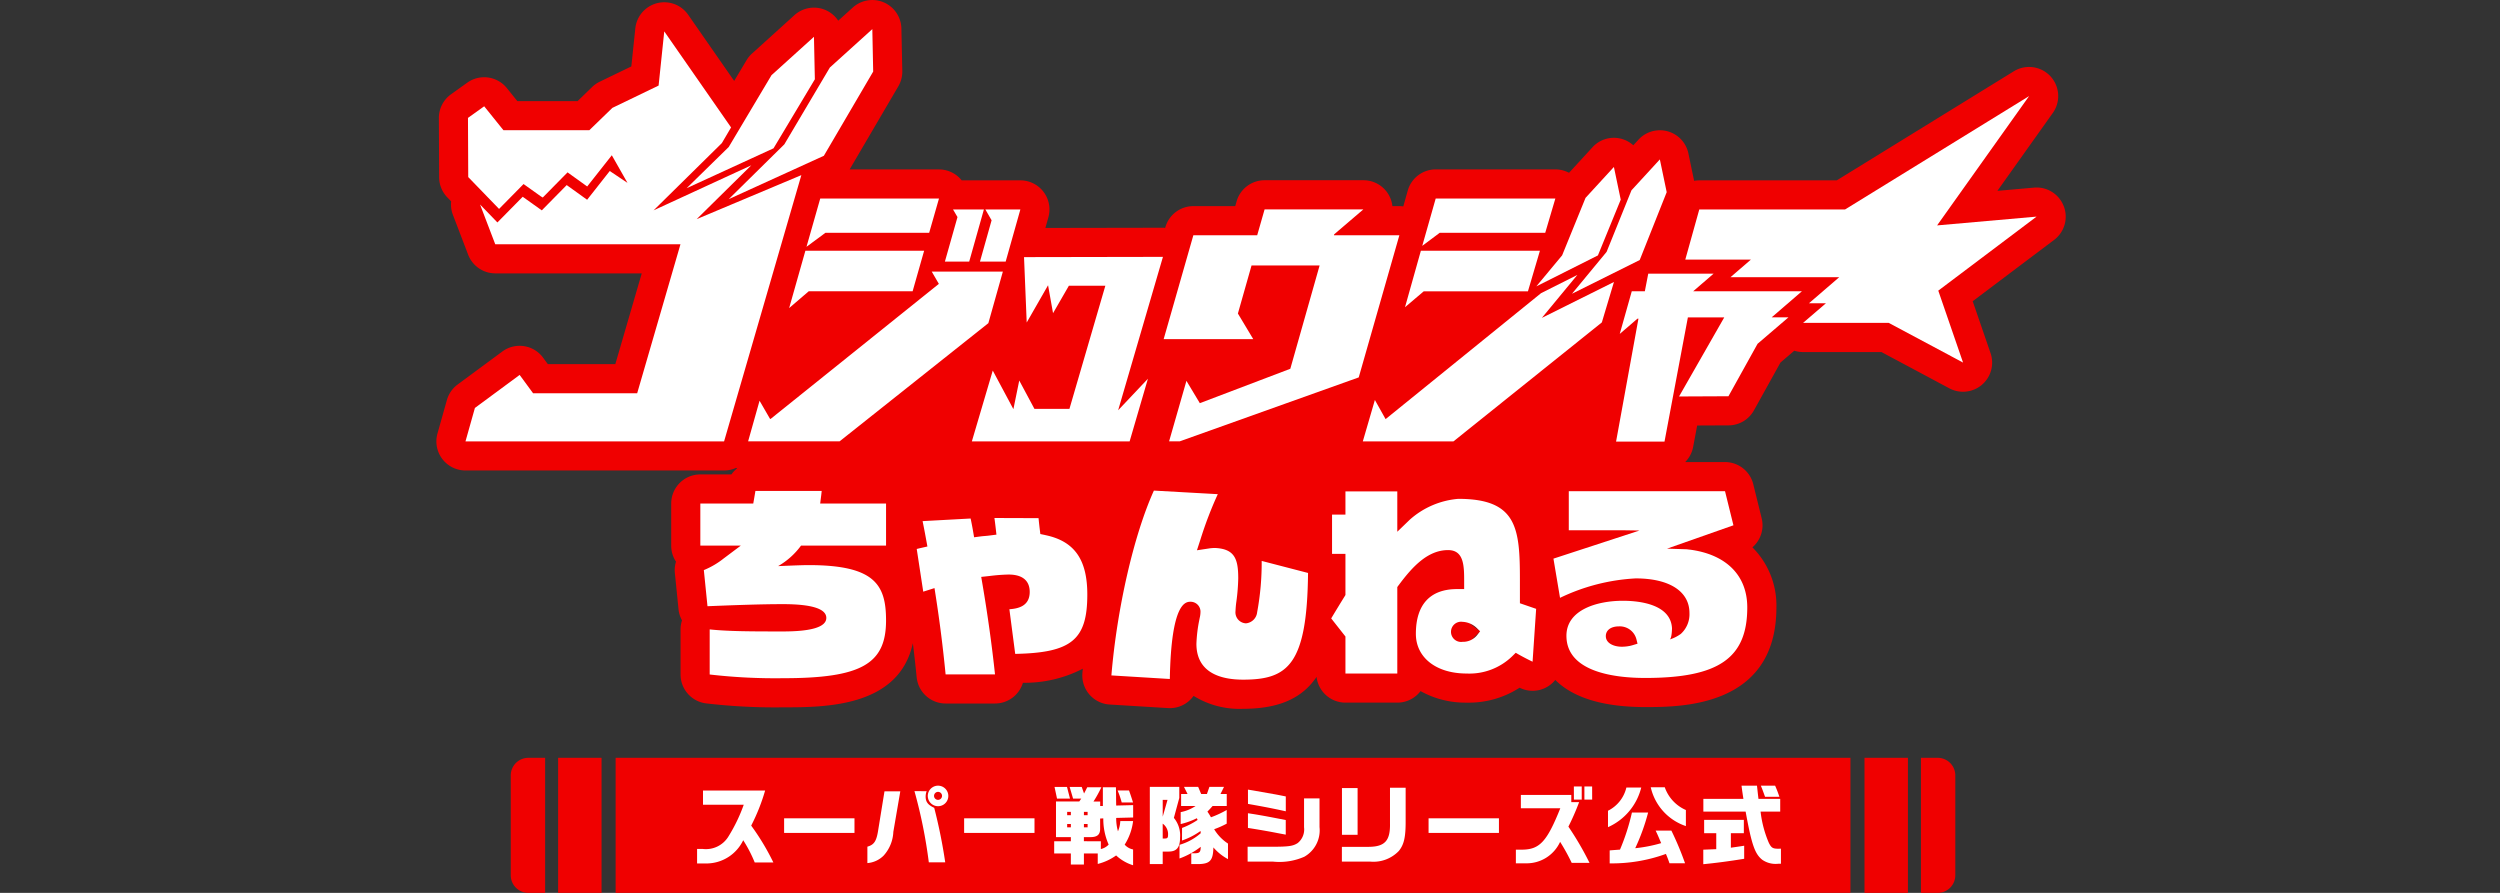 <svg xmlns="http://www.w3.org/2000/svg" xmlns:xlink="http://www.w3.org/1999/xlink" width="280" height="100" viewBox="0 0 280 100">
  <rect x="0" y="0" width="280" height="100" fill="#333333" stroke="none"/>
  <defs>
    <clipPath id="clip-path">
      <rect id="長方形_1751" data-name="長方形 1751" width="182.481" height="100" fill="none"/>
    </clipPath>
  </defs>
  <g id="txt_video03" transform="translate(21378 10210)">
    <rect id="長方形_1510" data-name="長方形 1510" width="280" height="100" transform="translate(-21378 -10210)" fill="none"/>
    <g id="グループ_3171" data-name="グループ 3171" transform="translate(-21329.125 -10210)">
      <g id="グループ_3170" data-name="グループ 3170" clip-path="url(#clip-path)">
        <path id="パス_3957" data-name="パス 3957" d="M471.738,239.827h-1.925v15.124h1.925a1.973,1.973,0,0,0,1.925-2.007V241.833a1.973,1.973,0,0,0-1.925-2.006" transform="translate(-303.543 -154.951)" fill="#f00000"/>
        <rect id="長方形_1745" data-name="長方形 1745" width="4.863" height="15.124" transform="translate(159.95 84.876)" fill="#f00000"/>
        <rect id="長方形_1746" data-name="長方形 1746" width="138.299" height="15.124" transform="translate(20.075 84.876)" fill="#f00000"/>
        <path id="パス_3958" data-name="パス 3958" d="M23.535,241.834v11.111a1.973,1.973,0,0,0,1.925,2.006h1.925V239.828H25.46a1.973,1.973,0,0,0-1.925,2.006" transform="translate(-15.206 -154.952)" fill="#f00000"/>
        <rect id="長方形_1747" data-name="長方形 1747" width="4.863" height="15.124" transform="translate(13.636 84.876)" fill="#f00000"/>
        <path id="パス_3959" data-name="パス 3959" d="M83.163,251.776v-1.588H90.12a21.739,21.739,0,0,1-1.559,3.926,26.71,26.71,0,0,1,2.483,4.128H88.956a15.264,15.264,0,0,0-1.289-2.492,4.576,4.576,0,0,1-3.955,2.6H82.5v-1.626h.606a2.957,2.957,0,0,0,2.925-1.424,18.317,18.317,0,0,0,1.694-3.522Z" transform="translate(-53.302 -161.645)" fill="#fff"/>
        <rect id="長方形_1748" data-name="長方形 1748" width="7.881" height="1.636" transform="translate(38.946 91.651)" fill="#fff"/>
        <path id="パス_3960" data-name="パス 3960" d="M140.083,249.274l-.78,4.542a4.222,4.222,0,0,1-1.078,2.646,2.883,2.883,0,0,1-1.828.847v-1.838c.77-.221,1.029-.625,1.222-1.925l.693-4.272Zm2.954-.019a1.693,1.693,0,0,0-.116.587c0,.616.25.943.962,1.28a58.659,58.659,0,0,1,1.232,6.1h-1.838a55.552,55.552,0,0,0-1.607-7.968Zm2.425.529a1.15,1.15,0,1,1-1.136-1.145,1.154,1.154,0,0,1,1.136,1.145m-1.6,0a.448.448,0,1,0,.443-.452.456.456,0,0,0-.443.452" transform="translate(-88.125 -160.644)" fill="#fff"/>
        <rect id="長方形_1749" data-name="長方形 1749" width="7.881" height="1.636" transform="translate(59.108 91.651)" fill="#fff"/>
        <path id="パス_3961" data-name="パス 3961" d="M195.515,255.128h1.867v-.462h-1.665v-3.994h2.608l.221-.318h-.914l-.385-1.308H198.6l.26.732c.154-.289.183-.347.356-.7H200.8a13.489,13.489,0,0,1-.885,1.6h.751v.5h.3v-2.1h1.463l.01.472c.01.471.01.876.01.972l.009.606,1.9-.048v1.386l-1.9.048a5.462,5.462,0,0,0,.2,1.5,3.305,3.305,0,0,0,.26-1.145h1.434a6.3,6.3,0,0,1-.943,2.637,1.669,1.669,0,0,0,.943.539v1.771a4.923,4.923,0,0,1-1.9-1.1,6.013,6.013,0,0,1-2.059.953v-1.174h-1.549v1.242h-1.463v-1.242h-1.867Zm1.434-6.082.337,1.308h-1.453l-.279-1.308Zm.433,2.79h-.414v.376h.414Zm0,1.357h-.414v.375h.414Zm1.876-1.357h-.414v.376h.414Zm1.482,3.291V256a1.705,1.705,0,0,0,.876-.5,7.047,7.047,0,0,1-.6-2.935l-.356.019v1.155c0,.625-.3.9-.982.924h-.837v.462Zm-1.482-1.934h-.414v.375h.414Zm3.82-2.406a9.614,9.614,0,0,0-.462-1.347h1.28c.163.453.212.6.452,1.347Z" transform="translate(-126.321 -160.907)" fill="#fff"/>
        <path id="パス_3962" data-name="パス 3962" d="M225.781,249.019h3.3v1.242l-.606,2.232a3.076,3.076,0,0,1,.693,2.195c0,1.116-.375,1.578-1.29,1.578h-.654v1.4h-1.444Zm1.444,1.453v1.886l.539-1.886Zm0,4.331h.25c.26,0,.346-.087.346-.366a1.449,1.449,0,0,0-.6-1.3Zm2.165-1.184a8.274,8.274,0,0,0,1.742-.895l-.086-.193a8.225,8.225,0,0,1-1.809.654v-1.337a4.525,4.525,0,0,0,1.665-.683h-1.617v-1.347h.722l-.4-.8h1.588l.337.8h.645l.279-.8h1.636l-.395.8h.7v1.347h-1.588c-.241.279-.289.327-.578.626.193.279.221.327.4.635a11.381,11.381,0,0,0,1.761-.818v1.53a10,10,0,0,1-1.405.625,4.973,4.973,0,0,0,1.549,1.607v1.742A5.719,5.719,0,0,1,232.9,255.8c-.029,1.443-.366,1.828-1.6,1.867h-.876v-1.213h.481c.462-.019.568-.154.577-.722a8.718,8.718,0,0,1-2.377,1.309v-1.531a6.162,6.162,0,0,0,2.377-1.3l-.019-.25a8.131,8.131,0,0,1-2.078,1.068Z" transform="translate(-145.876 -160.89)" fill="#fff"/>
        <path id="パス_3963" data-name="パス 3963" d="M256.727,256.288h2.944c1.675-.009,2.146-.077,2.666-.413a1.96,1.96,0,0,0,.712-1.771v-3.233h1.732v3.214a3.4,3.4,0,0,1-1.7,3.32,6.928,6.928,0,0,1-3.493.549h-2.858Zm.039-6.4.606.1,2.232.395c.452.077.673.125,1.4.27v1.664c-1.578-.346-2.6-.539-4.234-.827Zm0,2.646c.885.135.924.144,1.482.241.279.048.914.164,1.905.356l.847.164v1.636l-.876-.164c-.443-.087-.9-.174-1.338-.25-.385-.068-.866-.154-2.021-.337Z" transform="translate(-165.87 -161.452)" fill="#fff"/>
        <path id="パス_3964" data-name="パス 3964" d="M289.58,255.911c1.8-.019,2.406-.693,2.367-2.618v-4H293.7v3.676c.01,1.828-.173,2.675-.76,3.4a3.925,3.925,0,0,1-3.234,1.193h-3.147v-1.646Zm-3.012-6.582h1.751v5.235h-1.751Z" transform="translate(-185.143 -161.065)" fill="#fff"/>
        <rect id="長方形_1750" data-name="長方形 1750" width="7.881" height="1.636" transform="translate(111.125 91.651)" fill="#fff"/>
        <path id="パス_3965" data-name="パス 3965" d="M342.183,251.327v-1.492h5.649v.808h.876a27.254,27.254,0,0,1-1.2,2.742,33.7,33.7,0,0,1,2.367,4.061H347.88a23.065,23.065,0,0,0-1.3-2.358,4.121,4.121,0,0,1-3.82,2.406h-1.135v-1.53h.732c1.944-.029,2.752-.914,4.244-4.638Zm5.937-2.444H349v1.472h-.876Zm2.05,1.472H349.3v-1.472h.866Z" transform="translate(-220.722 -160.802)" fill="#fff"/>
        <path id="パス_3966" data-name="パス 3966" d="M374.5,249.184a6.594,6.594,0,0,1-3.724,4.436v-1.838a3.918,3.918,0,0,0,2.06-2.6Zm.77,2.8a23.049,23.049,0,0,1-1.444,3.993,16.115,16.115,0,0,0,2.906-.568c-.394-.933-.414-.972-.616-1.4h1.761a33.962,33.962,0,0,1,1.53,3.657h-1.742c-.164-.472-.193-.548-.4-1.049a17.7,17.7,0,0,1-6.3,1.059v-1.454l.616-.048.539-.039a24.2,24.2,0,0,0,1.338-4.157Zm1.867-2.829A4.335,4.335,0,0,0,379.5,251.7V253.5a5.99,5.99,0,0,1-3.936-4.349Z" transform="translate(-239.556 -160.978)" fill="#fff"/>
        <path id="パス_3967" data-name="パス 3967" d="M405.428,250.12c-.106-.7-.125-.808-.212-1.482h1.732l.1.914.067.568h2.435v1.424h-2.2a12.429,12.429,0,0,0,.924,3.493c.279.558.442.664,1.049.664.058,0,.173,0,.308-.01v1.694h-.308a2.627,2.627,0,0,1-1.78-.443c-.837-.664-1.193-1.7-1.867-5.4h-4.734V250.12Zm-3.041,3.84H401.03v-1.492h4.446v1.492h-1.453v1.626c.712-.1.818-.115,1.491-.221v1.463c-1.655.269-3.176.471-4.58.606v-1.626l.731-.029.722-.029Zm6.592-5.322c.173.4.26.606.481,1.251h-1.607c-.259-.722-.3-.828-.471-1.251Z" transform="translate(-259.041 -160.644)" fill="#fff"/>
        <path id="パス_3968" data-name="パス 3968" d="M182.264,23.092a3.259,3.259,0,0,0-3.33-2.078l-4.1.362,6.208-8.728a3.261,3.261,0,0,0-4.368-4.665L156.845,20.2h-15.4a3.254,3.254,0,0,0-.578.053l-.642-3.07a3.26,3.26,0,0,0-5.593-1.538l-.577.628a3.242,3.242,0,0,0-4.571.219l-2.628,2.863a3.255,3.255,0,0,0-1.526-.383h-13.4a3.26,3.26,0,0,0-3.136,2.37l-.5,1.775a3.249,3.249,0,0,0-.428-.031h-.791a3.26,3.26,0,0,0-3.241-2.9H92.76a3.261,3.261,0,0,0-3.135,2.364l-.153.536H84.78a3.26,3.26,0,0,0-3.135,2.364l-.021.071c-.083-.006-.166-.015-.25-.015h-.006l-13.16.024.336-1.191A3.26,3.26,0,0,0,65.406,20.2H61.483c-.025,0-.05,0-.076,0s-.057,0-.087,0H58.834a3.258,3.258,0,0,0-2.541-1.224H46.284l5.452-9.306a3.263,3.263,0,0,0,.446-1.715l-.1-4.759A3.26,3.26,0,0,0,46.639.842L45.006,2.318A3.258,3.258,0,0,0,40.1,1.7L35.348,6a3.251,3.251,0,0,0-.615.75l-1.38,2.315L28.2,1.654a3.26,3.26,0,0,0-5.919,1.523L21.834,7.44,18.29,9.154a3.269,3.269,0,0,0-.85.595l-1.63,1.581H9.071L7.893,9.867a3.26,3.26,0,0,0-4.439-.605l-1.816,1.3a3.26,3.26,0,0,0-1.36,2.665l.03,6.629a3.26,3.26,0,0,0,.918,2.253l.428.442a3.253,3.253,0,0,0,.2,1.517l1.7,4.45a3.261,3.261,0,0,0,3.046,2.1h16.4L20.041,40.784H12.482l-.529-.721a3.26,3.26,0,0,0-4.566-.694l-5.011,3.7a3.26,3.26,0,0,0-1.2,1.739L.122,48.551A3.26,3.26,0,0,0,3.26,52.694H32.223a3.251,3.251,0,0,0,1.346-.293c.04.018.08.035.12.052a3.268,3.268,0,0,0-.643.682H29.562A3.261,3.261,0,0,0,26.3,56.4v4.712a3.247,3.247,0,0,0,.535,1.791,3.262,3.262,0,0,0-.125,1.278l.408,4.045a3.257,3.257,0,0,0,.392,1.255,3.254,3.254,0,0,0-.162,1.015v5.048a3.26,3.26,0,0,0,2.83,3.232,66.254,66.254,0,0,0,8.638.445c4.678,0,13,0,14.55-7.189q.233,1.891.425,3.82a3.261,3.261,0,0,0,3.245,2.94h5.533a3.261,3.261,0,0,0,3.122-2.32A14.2,14.2,0,0,0,72.4,74.894c-.015.162-.032.325-.045.486a3.26,3.26,0,0,0,3.05,3.526l6.544.4a3.262,3.262,0,0,0,2.857-1.367,9.744,9.744,0,0,0,5.547,1.447c4.107,0,6.662-1.247,8.227-3.577a3.26,3.26,0,0,0,3.238,2.886h5.808a3.256,3.256,0,0,0,2.6-1.292,10.3,10.3,0,0,0,5.163,1.292,10.473,10.473,0,0,0,5.928-1.671l.058.028a3.257,3.257,0,0,0,3.941-.9c1.669,1.672,4.683,3.04,10.08,3.04,4.017,0,14.686,0,14.686-11.158a9.2,9.2,0,0,0-2.687-6.732,3.259,3.259,0,0,0,1.038-3.252l-.942-3.819a3.26,3.26,0,0,0-3.165-2.479h-4.462a3.25,3.25,0,0,0,.892-1.694l.452-2.4,3.52-.016a3.26,3.26,0,0,0,2.836-1.678l2.975-5.361,1.546-1.324a3.255,3.255,0,0,0,.979.151h8.784l7.6,4.061a3.261,3.261,0,0,0,4.619-3.938l-2-5.816,9.119-6.868a3.261,3.261,0,0,0,1.082-3.774M116.53,70.341l.363.36-1.165-.879a2.519,2.519,0,0,1,.8.519m.362.361-.308.407-.055-.042Zm-.363.366.055.041a1.884,1.884,0,0,1-.609.517ZM134,72.255a4.2,4.2,0,0,1-.682.142l.674-.168.03-.007c-.006.012-.014.021-.02.033Z" transform="translate(0 0)" fill="#f00000"/>
        <path id="パス_3969" data-name="パス 3969" d="M97.069,155.881c.015-.119.026-.233.038-.348s.017-.157.017-.157H89.7c-.037.238-.079.483-.124.741l-.116.665H83.532v4.712h4.536l-1.926,1.445a9.093,9.093,0,0,1-2.217,1.3l.408,4.045c3.078-.124,6.029-.232,8.454-.232,3.221,0,4.855.519,4.855,1.541,0,1.007-1.633,1.518-4.855,1.518-3.675,0-6.12-.012-8.207-.229v5.049a63.448,63.448,0,0,0,8.207.416c8.74,0,11.545-1.571,11.545-6.467,0-3.995-1.25-6.2-8.66-6.2-.611,0-1.346.028-3.139.1l-.288.012a8.255,8.255,0,0,0,2.568-2.3h9.52v-4.712H96.956Z" transform="translate(-53.97 -100.388)" fill="#fff"/>
        <path id="パス_3970" data-name="パス 3970" d="M166.427,165.851l-.564-.118-.07-.572c-.045-.371-.08-.7-.111-1.007-.007-.067-.014-.132-.021-.2l-4.94-.017c.043.32.089.678.136,1.081l.089.782-.781.1c-.2.027-.358.04-.521.053-.132.011-.267.022-.439.043l-.761.1-.129-.756c-.088-.512-.174-.935-.26-1.346l-5.38.293c.128.622.261,1.308.4,2.084l.139.757-.75.171c-.167.038-.314.074-.446.107l.729,4.782,1.261-.4.144.927c.438,2.813.809,5.75,1.1,8.736h5.533c-.342-3.222-.825-6.694-1.4-10.075l-.144-.842.924-.1a20.065,20.065,0,0,1,2.132-.164c1.963,0,2.376,1.059,2.376,1.947,0,1.6-1.307,1.873-2.277,1.939l.652,5c6.329-.121,8.076-1.592,8.076-6.651,0-3.924-1.449-5.976-4.7-6.651" transform="translate(-98.22 -105.921)" fill="#fff"/>
        <path id="パス_3971" data-name="パス 3971" d="M229.946,168.9a1.386,1.386,0,0,1-1.261,1.225,1.233,1.233,0,0,1-1.16-1.375,10.637,10.637,0,0,1,.1-1.089,22.129,22.129,0,0,0,.206-2.582c0-2.159-.4-3.277-2.558-3.393a4.416,4.416,0,0,0-.787.063l-1.28.192.4-1.232a42.635,42.635,0,0,1,1.935-5.051l-7.157-.4c-2.24,4.943-4.13,13.165-4.759,20.7l6.544.4c.156-8.65,1.8-8.651,2.342-8.651a1.113,1.113,0,0,1,1.089,1.208,2.916,2.916,0,0,1-.082.589l-.047.236a15.886,15.886,0,0,0-.324,2.679c0,3.316,2.843,4.013,5.228,4.013,5.028,0,7.169-1.67,7.274-11.95l-5.192-1.348a30.357,30.357,0,0,1-.512,5.764" transform="translate(-138.023 -100.311)" fill="#fff"/>
        <path id="パス_3972" data-name="パス 3972" d="M304.322,165.412c0-5.79-.321-9.066-6.9-9.066a9.3,9.3,0,0,0-5.453,2.352l-1.38,1.332v-4.519h-5.808v2.6h-1.5v4.4h1.5v4.606l-.121.2c-.373.6-.941,1.528-1.474,2.421l1.595,2.026v4.147h5.808v-9.69l.159-.212c1.516-2.037,3.235-3.923,5.53-3.923,1.8,0,1.8,1.813,1.8,3.567v.8h-.8c-3.015,0-4.608,1.734-4.608,5.014,0,2.657,2.283,4.442,5.681,4.442a6.878,6.878,0,0,0,5.088-1.914l.416-.409s.763.462,1.885,1l.4-5.921-1.818-.626Zm-4.77,6.172a2.035,2.035,0,0,1-1.652.776,1.132,1.132,0,1,1,0-2.24,2.476,2.476,0,0,1,1.6.7l.363.36Z" transform="translate(-182.967 -100.475)" fill="#fff"/>
        <path id="パス_3973" data-name="パス 3973" d="M368.772,161.993l-.333-.043-2.2-.07,7.435-2.615-.942-3.819H355.233v4.378h6.258l1.662.026L353.515,163l.737,4.391a22.172,22.172,0,0,1,8.474-2.178c3.771,0,6.022,1.45,6.022,3.877a2.971,2.971,0,0,1-.964,2.335,4.246,4.246,0,0,1-1.24.625c.047-.024.22-.183.25-1.231-.122-2.694-3.608-3.1-5.5-3.1-2.918,0-6.325,1.026-6.325,3.917,0,4.113,5.531,4.727,8.828,4.727,8.222,0,11.426-2.214,11.426-7.9,0-3.58-2.352-5.94-6.452-6.475M362.4,172.687a4.3,4.3,0,0,1-1.238.178c-.858,0-1.781-.372-1.781-1.188,0-.662.572-1.09,1.457-1.09a1.924,1.924,0,0,1,1.976,1.465l.118.474Z" transform="translate(-228.404 -100.432)" fill="#fff"/>
        <path id="パス_3974" data-name="パス 3974" d="M172.03,72.121h2.879l1.646-5.837h-3.923l.7,1.213Z" transform="translate(-111.148 -42.825)" fill="#fff"/>
        <path id="パス_3975" data-name="パス 3975" d="M160.93,72.121h2.722l1.645-5.837h-3.458l.5.854Z" transform="translate(-103.976 -42.825)" fill="#fff"/>
        <path id="パス_3976" data-name="パス 3976" d="M119.253,66.667h11.621l1.1-3.84h-13.3l-1.539,5.407Z" transform="translate(-75.682 -40.592)" fill="#fff"/>
        <path id="パス_3977" data-name="パス 3977" d="M111.639,85.765l2.191-1.878h11.637l1.291-4.546h-13.3Z" transform="translate(-72.129 -51.262)" fill="#fff"/>
        <path id="パス_3978" data-name="パス 3978" d="M127.175,85.945h-7.97l.8,1.377-18.839,15.124H101.1l-1.176-2.035-1.282,4.549h10.245l16.663-13.238Z" transform="translate(-63.729 -55.529)" fill="#fff"/>
        <path id="パス_3979" data-name="パス 3979" d="M189.184,94.941l-3.335,3.533,5.018-17.182-15.559.029.3,7.324L178,84.471l.558,3.13,1.774-3.076h4.084l-4.022,13.791h-3.921l-1.7-3.173-.649,3.173H174.1l-2.294-4.29-2.341,7.93h17.67Z" transform="translate(-109.492 -52.523)" fill="#fff"/>
        <path id="パス_3980" data-name="パス 3980" d="M256.562,69.156h-7.328l.031-.11,3.266-2.789H241.468l-.829,2.9h-7.151l-3.324,11.631,10.032,0-1.718-2.866,1.529-5.386h7.624L244.348,84.11l-10.134,3.852-1.5-2.5-1.944,6.777h1.188l20.053-7.163Z" transform="translate(-148.708 -42.807)" fill="#fff"/>
        <path id="パス_3981" data-name="パス 3981" d="M394.148,88.58l-12.179,0,2.286-1.97h-7.317l-.382,1.969h-1.463l-1.348,4.778,1.983-1.708h.112l-2.506,13.765h5.425l2.617-13.906h4.072l-5.06,8.854,5.533-.026,3.26-5.873,3.462-2.965h-1.88Z" transform="translate(-241.209 -55.957)" fill="#fff"/>
        <path id="パス_3982" data-name="パス 3982" d="M434.576,43.9l-11.14.984L433.74,30.4,413.126,43.1H396.8l-1.567,5.616h7.347l-2.287,1.97,12.179,0-3.384,2.916h1.9l-2.566,2.2h9.6l8.321,4.445-2.775-8.056Z" transform="translate(-255.356 -19.639)" fill="#fff"/>
        <path id="パス_3983" data-name="パス 3983" d="M108.586,9.214l-4.756,4.3-5.1,8.606L92.5,28.26,103.159,23.4l5.524-9.431Z" transform="translate(-59.761 -5.953)" fill="#fff"/>
        <path id="パス_3984" data-name="パス 3984" d="M79.19,28.6l9.734-4.469L93.553,16.4l-.1-4.759-4.756,4.3-4.792,8.045Z" transform="translate(-51.164 -7.52)" fill="#fff"/>
        <path id="パス_3985" data-name="パス 3985" d="M313.948,66.667h11.82l1.134-3.84H313.5l-1.506,5.3Z" transform="translate(-201.577 -40.592)" fill="#fff"/>
        <path id="パス_3986" data-name="パス 3986" d="M306.536,85.67l2.1-1.782h11.67l1.342-4.546H308.315Z" transform="translate(-198.051 -51.262)" fill="#fff"/>
        <path id="パス_3987" data-name="パス 3987" d="M317.214,87l-4.066,2.044-17.411,14.106-1.2-2.143-1.351,4.637h10.152l16.619-13.324,1.356-4.529-8.074,4.022Z" transform="translate(-189.425 -56.209)" fill="#fff"/>
        <path id="パス_3988" data-name="パス 3988" d="M369.223,50.444l-3.18,3.463L363.258,60.8l-3.877,4.693,7.587-3.78,3.021-7.6Z" transform="translate(-232.194 -32.591)" fill="#fff"/>
        <path id="パス_3989" data-name="パス 3989" d="M357.542,56.5l-.765-3.662L353.6,56.3l-2.622,6.439-2.891,3.474,6.9-3.467Z" transform="translate(-224.895 -34.139)" fill="#fff"/>
        <path id="パス_3990" data-name="パス 3990" d="M31.474,9.932,30.841,16l-5.179,2.5-2.579,2.5H13.462l-2.156-2.679-1.816,1.3.03,6.629,3.451,3.566,2.745-2.786,1.94,1.383.211.126,2.776-2.818,2.2,1.582L25.6,23.806,27.356,26.9,25.369,25.57l-2.534,3.221-2.288-1.644-2.789,2.831-2.137-1.523-2.834,2.876-1.942-2.007,1.7,4.45H33.3v-.037L28.441,50.461H16.783l-1.506-2.053-5.011,3.7L9.212,55.85H38.175l8.653-29.819L35.106,30.959l6.114-6.026L30.28,29.976l7.643-7.53,1.034-1.757Z" transform="translate(-5.952 -6.417)" fill="#fff"/>
      </g>
    </g>
  </g>
</svg>
